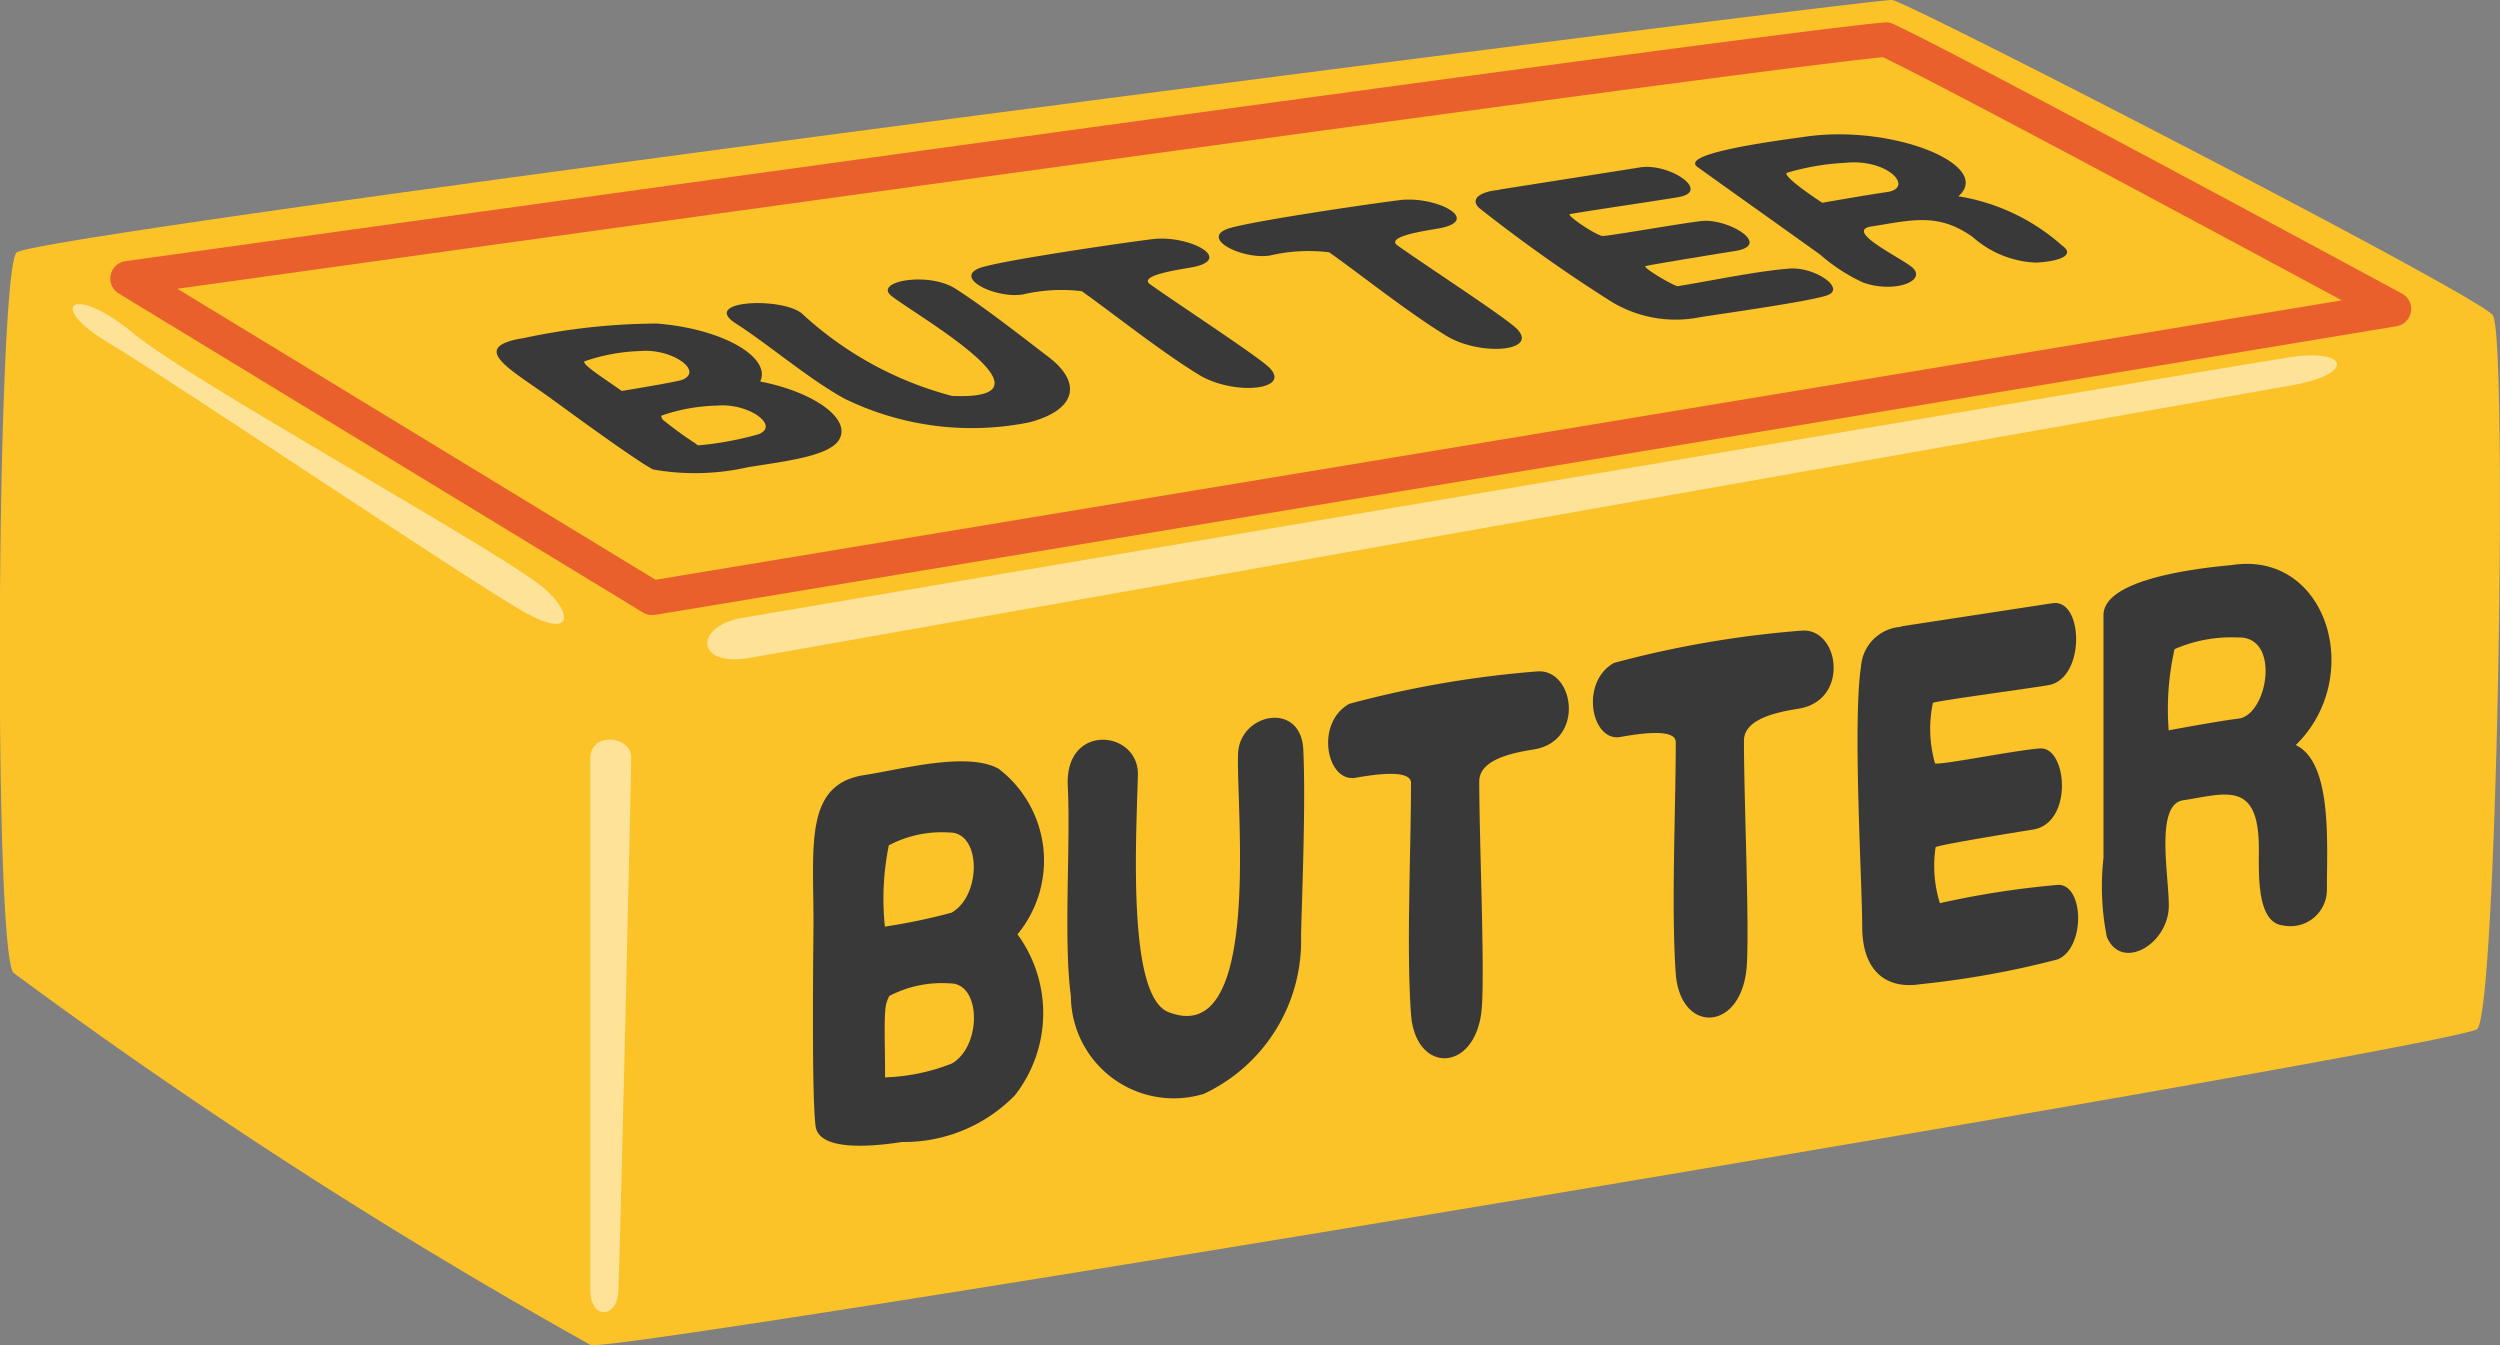 <svg id="グループ_1226" data-name="グループ 1226" xmlns="http://www.w3.org/2000/svg" width="42.785" height="23.023" viewBox="0 0 42.785 23.023">
  <rect x="0" y="0" width="42.785" height="23.023" fill="#808080" stroke="none"/>
  <path id="パス_3144" data-name="パス 3144" d="M605.916,269.188c-.264-.352-10.005-5.36-10.277-5.394s-31.764,3.988-32.1,4.322-.406,11.831-.056,12.325a92.093,92.093,0,0,0,9.885,6.374c.668.1,31.939-5.108,32.281-5.41S606.178,269.54,605.916,269.188Z" transform="translate(-563.255 -263.794)" fill="#fbc328"/>
  <path id="パス_3145" data-name="パス 3145" d="M574.116,274.26a.3.3,0,0,1-.153-.043l-8.983-5.467a.3.3,0,0,1,.113-.546c1.13-.157,27.7-3.872,30.114-4.087a.271.271,0,0,1,.15.026c1.076.491,8.407,4.452,8.718,4.62a.3.3,0,0,1-.091.551l-29.818,4.942a.333.333,0,0,1-.049,0Zm-8.123-5.585,8.182,4.98,28.859-4.782c-1.907-1.028-6.819-3.669-7.854-4.161-2.58.254-24.63,3.327-29.187,3.963Z" transform="translate(-562.957 -263.733)" fill="#e9602c"/>
  <path id="パス_3146" data-name="パス 3146" d="M565.368,268.694c.927.767,5.919,3.529,6.9,4.261.594.445.664.995-.24.487s-6.062-3.98-7.122-4.613S564.291,267.8,565.368,268.694Z" transform="translate(-563.058 -262.968)" fill="#fff" opacity="0.52"/>
  <path id="パス_3147" data-name="パス 3147" d="M600.561,269.422c-1.1.191-25.428,4.493-26.382,4.664s-.965-.541-.147-.682,25.554-4.322,26.52-4.465S601.653,269.227,600.561,269.422Z" transform="translate(-561.335 -262.829)" fill="#fff" opacity="0.52"/>
  <path id="パス_3148" data-name="パス 3148" d="M571.755,283.856c0-.522,0-8.634,0-9.091s.7-.4.7-.011-.194,8.678-.22,9.138S571.757,284.377,571.755,283.856Z" transform="translate(-561.653 -261.786)" fill="#fff" opacity="0.52"/>
  <g id="グループ_1106" data-name="グループ 1106" transform="translate(13.916 9.65)">
    <path id="パス_3149" data-name="パス 3149" d="M578.137,274.883c-.542-.3-1.686.016-2.3.109-1.017.157-.869,1.181-.868,2.508,0,.311-.037,2.982.037,3.505.064.445,1.043.334,1.478.266a2.65,2.65,0,0,0,1.933-.8,2.284,2.284,0,0,0,.043-2.754A1.979,1.979,0,0,0,578.137,274.883Zm-1.879,1.311a1.945,1.945,0,0,1,1.046-.219c.537,0,.542,1.084.026,1.372a10.272,10.272,0,0,1-1.139.238A4.592,4.592,0,0,1,576.258,276.194Zm1.074,3.736a3.406,3.406,0,0,1-1.138.235V280.1h0v-.024c0-.433-.02-.876.01-1.122a.6.6,0,0,1,.063-.182,1.944,1.944,0,0,1,1.039-.215C577.845,278.553,577.849,279.639,577.333,279.93Z" transform="translate(-574.963 -271.377)" fill="#3a3939"/>
    <path id="パス_3150" data-name="パス 3150" d="M585.964,273.461a17.663,17.663,0,0,0-3.223.555c-.59.328-.389,1.343.1,1.267.12-.018.956-.187.956.087,0,1.141-.081,2.84,0,3.961.079,1.047,1.145,1,1.214-.145.046-.735-.045-2.816-.046-3.84,0-.352.489-.479.926-.548C586.775,274.665,586.6,273.424,585.964,273.461Z" transform="translate(-573.565 -271.621)" fill="#3a3939"/>
    <path id="パス_3151" data-name="パス 3151" d="M589.774,272.874a17.562,17.562,0,0,0-3.222.553c-.587.33-.388,1.344.1,1.269.122-.019.957-.189.957.086,0,1.14-.08,2.839,0,3.964.078,1.046,1.144,1,1.216-.148.045-.733-.049-2.815-.049-3.839,0-.351.49-.479.928-.547C590.589,274.075,590.413,272.837,589.774,272.874Z" transform="translate(-572.846 -271.732)" fill="#3a3939"/>
    <path id="パス_3152" data-name="パス 3152" d="M593.444,277.3a15.152,15.152,0,0,0-2.034.314,2.151,2.151,0,0,1-.073-.959c.093-.05,1.662-.3,1.662-.3.7-.107.591-1.416.128-1.389-.387.023-1.677.284-1.8.257a2.154,2.154,0,0,1-.036-1.038c.078-.036,1.776-.263,1.991-.305.625-.13.583-1.481.055-1.4s-2.56.392-2.56.392c-.017,0-.033.011-.05.014a.733.733,0,0,0-.666.67c-.146.956.019,3.69.02,4.46s.418,1.076,1,.984a15.569,15.569,0,0,0,2.345-.424C593.9,278.382,593.88,277.31,593.444,277.3Z" transform="translate(-572.127 -271.807)" fill="#3a3939"/>
    <path id="パス_3153" data-name="パス 3153" d="M582.661,274.67c-.04-.833-1.092-.622-1.116.076-.036.938.422,5.055-1.191,4.42-.692-.271-.559-2.828-.523-4.052.025-.775-1.259-.912-1.2.189.051.982-.076,2.65.053,3.586a1.761,1.761,0,0,0,2.276,1.676,2.892,2.892,0,0,0,1.663-2.709C582.636,277.269,582.707,275.584,582.661,274.67Z" transform="translate(-574.273 -271.495)" fill="#3a3939"/>
    <path id="パス_3154" data-name="パス 3154" d="M596.838,275.014c1.192-1.165.538-3.332-1.091-3.081-.769.07-2.2.272-2.2.858s0,3.024,0,4.153a4.406,4.406,0,0,0,.057,1.351c.248.6,1.061.128,1.061-.535,0-.525-.235-1.722.241-1.8.739-.115,1.3-.346,1.3.827,0,.436-.038,1.262.409,1.313a.625.625,0,0,0,.756-.626C597.369,276.711,597.468,275.312,596.838,275.014Zm-.982-.452c-.342.04-1.193.2-1.193.2a4.682,4.682,0,0,1,.1-1.389,2.412,2.412,0,0,1,1.083-.2C596.587,273.143,596.36,274.5,595.856,274.562Z" transform="translate(-571.464 -271.913)" fill="#3a3939"/>
  </g>
  <g id="グループ_1107" data-name="グループ 1107" transform="translate(8.5 2.299)">
    <path id="パス_3155" data-name="パス 3155" d="M573.149,268.454a11.053,11.053,0,0,0-2.27.247c-.95.15-.282.508.392.988.157.112,1.471,1.082,1.81,1.262a4.119,4.119,0,0,0,1.632-.039c.613-.1,1.375-.182,1.552-.466.22-.355-.417-.818-1.348-1C575.111,269.039,574.292,268.545,573.149,268.454Zm-1.239.647a3.187,3.187,0,0,1,.95-.176c.542-.05,1.1.341.72.493-.076.032-.941.175-1.032.19C572.234,269.385,571.859,269.15,571.91,269.1Zm2.977,1.248a5.534,5.534,0,0,1-1.033.19l-.034-.023h0l-.011-.01a6.293,6.293,0,0,1-.557-.405.1.1,0,0,1-.027-.07,3.07,3.07,0,0,1,.944-.172C574.711,269.807,575.263,270.2,574.888,270.349Z" transform="translate(-570.407 -265.216)" fill="#3a3939"/>
    <path id="パス_3156" data-name="パス 3156" d="M580.356,267.237c-.4.046-2.692.379-2.982.5-.43.174.287.521.746.449a2.87,2.87,0,0,1,1.012-.056c.576.411,1.355,1.033,2.006,1.431.609.371,1.665.258,1.157-.165-.326-.267-1.471-1.015-1.992-1.383-.177-.125.254-.217.662-.283C581.788,267.6,580.983,267.167,580.356,267.237Z" transform="translate(-569.118 -265.445)" fill="#3a3939"/>
    <path id="パス_3157" data-name="パス 3157" d="M583.919,266.675c-.4.046-2.694.38-2.982.5-.429.174.285.522.745.45a2.874,2.874,0,0,1,1.013-.055c.576.41,1.354,1.031,2.006,1.43.61.368,1.666.257,1.155-.166-.324-.267-1.471-1.012-1.99-1.38-.181-.128.253-.22.661-.285C585.352,267.038,584.547,266.606,583.919,266.675Z" transform="translate(-568.447 -265.551)" fill="#3a3939"/>
    <path id="パス_3158" data-name="パス 3158" d="M589.866,267.938c-.573.046-1.37.216-1.9.3-.059.007-.612-.32-.555-.342s1.529-.259,1.529-.259c.654-.1-.119-.565-.573-.513-.381.044-1.556.254-1.689.255-.1,0-.622-.352-.563-.372s1.664-.256,1.859-.292c.57-.1-.155-.586-.65-.51l-2.39.377a.29.29,0,0,0-.045.011c-.287.027-.483.141-.334.3a26.376,26.376,0,0,0,2.276,1.613,2.117,2.117,0,0,0,1.517.263c.428-.068,1.792-.257,2.156-.368S590.311,267.9,589.866,267.938Z" transform="translate(-567.75 -265.64)" fill="#3a3939"/>
    <path id="パス_3159" data-name="パス 3159" d="M577.637,267.977c-.464-.3-1.42-.127-1.094.126.44.343,2.987,1.789,1.033,1.708A6.046,6.046,0,0,1,575,268.394c-.366-.281-1.737-.215-1.123.178.551.351,1.267.966,1.87,1.291a4.963,4.963,0,0,0,3.152.4c.815-.214.907-.687.314-1.13C578.927,268.917,578.146,268.3,577.637,267.977Z" transform="translate(-569.783 -265.334)" fill="#3a3939"/>
    <path id="パス_3160" data-name="パス 3160" d="M592.168,266.788c.616-.528-1.141-1.252-2.664-1.013-.743.1-2.093.3-1.8.512s1.532,1.092,2.1,1.5a3.056,3.056,0,0,0,.74.48c.556.192,1.141-.049.8-.289-.265-.191-1.109-.6-.665-.673.691-.108,1.14-.243,1.736.181a1.731,1.731,0,0,0,1.077.437c.346-.014.71-.111.448-.295A3.509,3.509,0,0,0,592.168,266.788Zm-1.223-.072c-.327.047-1.106.183-1.106.183s-.681-.443-.607-.512a4.223,4.223,0,0,1,.995-.171C590.966,266.137,591.424,266.648,590.945,266.716Z" transform="translate(-567.153 -265.728)" fill="#3a3939"/>
  </g>
</svg>
